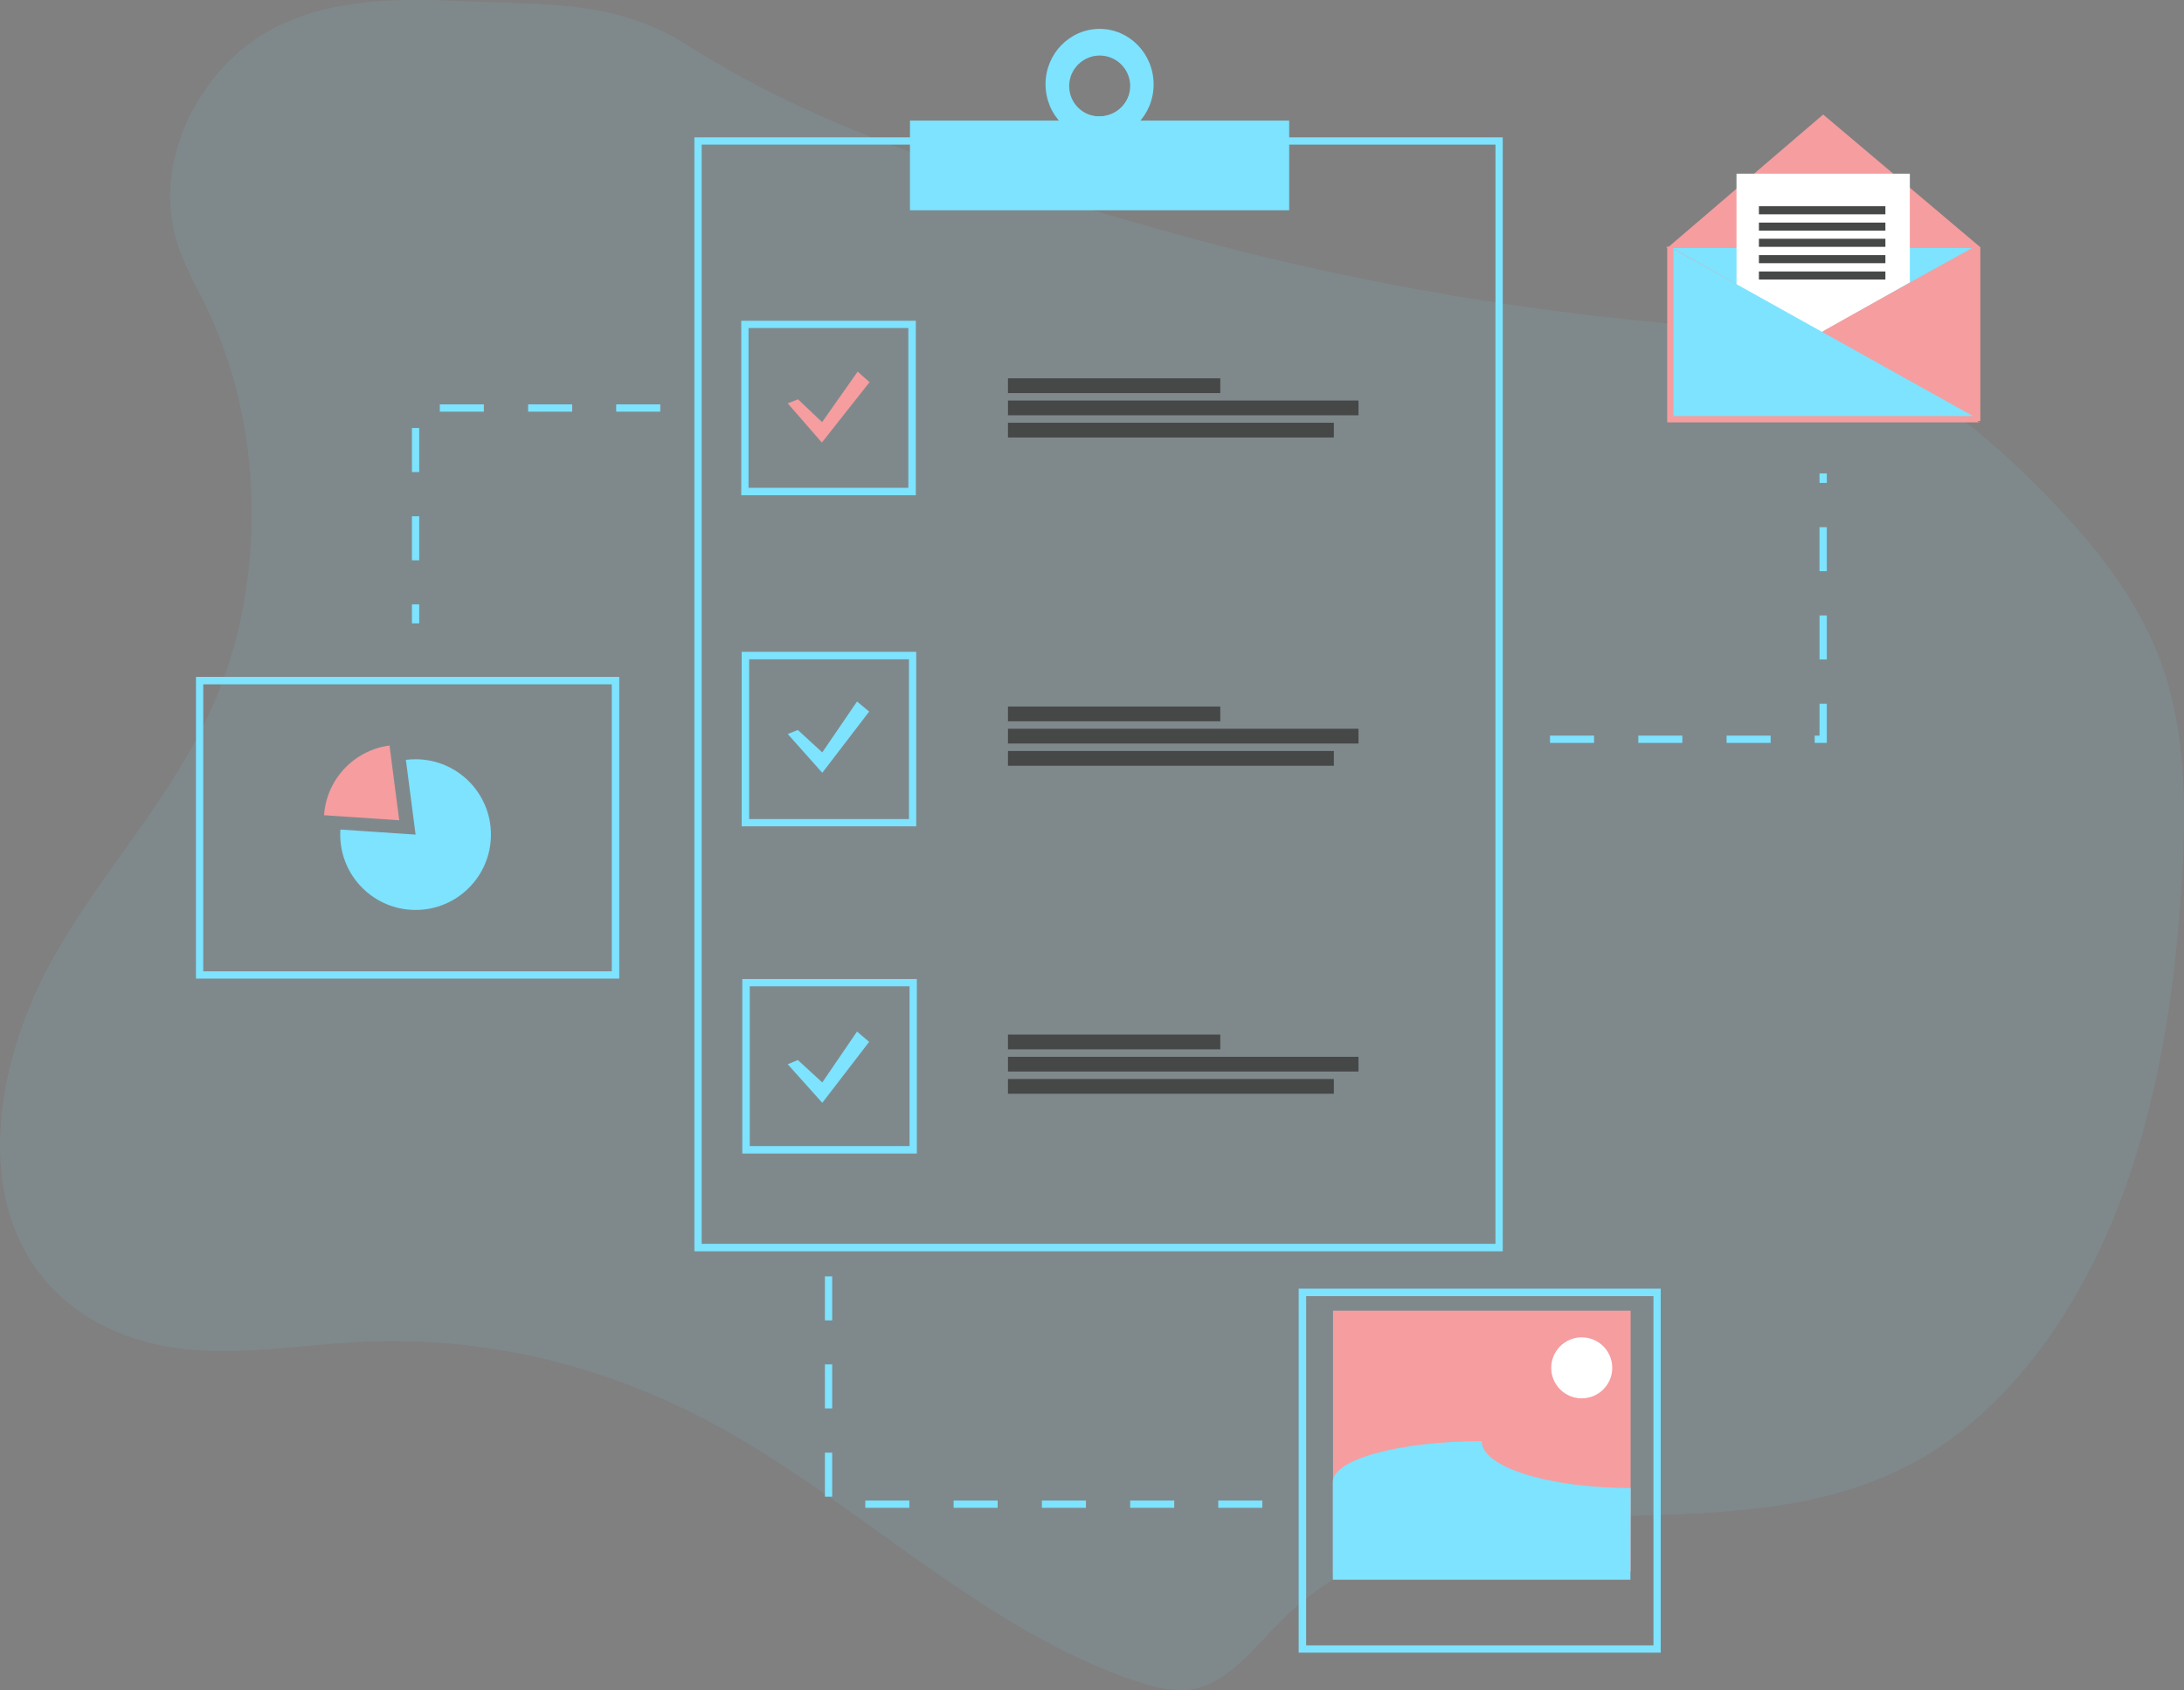 <?xml version="1.0" encoding="utf-8"?>
<!-- Generator: Adobe Illustrator 23.0.1, SVG Export Plug-In . SVG Version: 6.00 Build 0)  -->
<svg version="1.1" id="Layer_1" xmlns="http://www.w3.org/2000/svg" xmlns:xlink="http://www.w3.org/1999/xlink" x="0px" y="0px"
	 viewBox="0 0 1081 836.7" style="enable-background:new 0 0 1081 836.7;" xml:space="preserve">
<rect x="0" y="0" width="1081" height="836.7" fill="#808080" stroke="none"/>
<style type="text/css">
	.st0{opacity:0.1;fill:#7DE3FF;enable-background:new    ;}
	.st1{fill:#7DE3FF;}
	.st2{fill:#464747;}
	.st3{fill:#F69D9F;}
	.st4{fill:#FFFFFF;}
</style>
<title>report</title>
<path class="st0" d="M234.4,0.8C199.7-0.8,163.3-1.9,131.9,16S76.2,77,86.7,116.7c3.4,12.9,10.1,24.2,15.8,36
	c28.2,58.9,29.6,135.1,3.4,195.4c-20.2,46.4-54.3,81.7-78.9,125s-38.6,103.2-14.4,146.7c16.6,29.8,47.3,44.3,77.1,47.9
	c29.8,3.5,59.8-2,89.7-3.4c58.2-2.7,116.2,10.4,169.6,38.4c73.5,38.5,136.8,104.5,214.2,129.9c9.3,3.1,19,5.5,28.5,3.4
	c16.8-3.7,29.1-20.3,42.3-33.5c42-41.8,100.3-49.6,155-51.5s111.6-0.4,161-28.5c43.1-24.5,76.3-70.1,97-121.6s29.6-108.8,33-165.8
	c2-33.9,1.9-69-8.2-100.7c-11.4-35.7-34.6-64.1-58.8-89c-25.4-26-53-49.5-84.3-63.6c-37.4-16.7-78-19.1-117.8-23.1
	c-81.7-8.2-162.7-23.7-242.4-46.6c-75.6-21.6-158.7-45.3-227.6-89.3C306.3,0.7,273.4,2.4,234.4,0.8z"/>
<g>
	<g>
		<g>
			<path class="st1" d="M743.8,619.5H343.7V68h400.1L743.8,619.5L743.8,619.5z M347.3,615.8h392.9V71.6H347.3V615.8z"/>
		</g>
	</g>
	<g>
		<path class="st1" d="M544.3,14.3c-14.8,0-26.8,12.3-26.8,27.4s12,27.4,26.8,27.4S571,56.9,571,41.8S559.1,14.3,544.3,14.3z
			 M544.3,57.6c-8.7,0.2-16-6.7-16.2-15.4s6.7-16,15.4-16.2s16,6.7,16.2,15.4c0,0.1,0,0.3,0,0.4C559.8,50.4,552.9,57.5,544.3,57.6z"
			/>
	</g>
	<g>
		<rect x="450.4" y="59.7" class="st1" width="187.7" height="44.4"/>
	</g>
	<g>
		<path class="st1" d="M544.3,16.3c-14.5,0-26.2,11.7-26.2,26.2s11.7,26.2,26.2,26.2s26.2-11.7,26.2-26.2S558.7,16.3,544.3,16.3z
			 M544.3,57.7c-8.4,0-15.1-6.8-15.1-15.1s6.8-15.1,15.1-15.1c8.4,0,15.1,6.8,15.1,15.1S552.6,57.7,544.3,57.7L544.3,57.7z"/>
	</g>
	<g>
		<path class="st1" d="M453.3,245.2h-86.4v-86.4h86.4V245.2z M370.5,241.5h79.1v-79.1h-79.1V241.5z"/>
	</g>
	<g>
		<path class="st1" d="M453.5,409.1h-86.4v-86.4h86.4V409.1z M370.8,405.5h79.1v-79.1h-79.1V405.5z"/>
	</g>
	<g>
		<path class="st1" d="M453.8,571.1h-86.4v-86.4h86.4V571.1z M371.1,567.4h79.1v-79.1h-79.1V567.4z"/>
	</g>
	<g>
		<rect x="498.9" y="187.3" class="st2" width="105.1" height="7.3"/>
	</g>
	<g>
		<rect x="498.9" y="198.3" class="st2" width="173.5" height="7.3"/>
	</g>
	<g>
		<rect x="498.9" y="209.3" class="st2" width="161.3" height="7.3"/>
	</g>
	<g>
		<rect x="498.9" y="349.8" class="st2" width="105.1" height="7.3"/>
	</g>
	<g>
		<rect x="498.9" y="360.8" class="st2" width="173.5" height="7.3"/>
	</g>
	<g>
		<rect x="498.9" y="371.8" class="st2" width="161.3" height="7.3"/>
	</g>
	<g>
		<rect x="498.9" y="512.2" class="st2" width="105.1" height="7.3"/>
	</g>
	<g>
		<rect x="498.9" y="523.2" class="st2" width="173.5" height="7.3"/>
	</g>
	<g>
		<rect x="498.9" y="534.2" class="st2" width="161.3" height="7.3"/>
	</g>
	<g>
		<polygon class="st3" points="395,197.7 406.9,209 424.5,184 430.4,189.2 406.8,219.1 389.9,199.7 		"/>
	</g>
	<g>
		<polygon class="st1" points="394.9,361.4 407,372.5 424.2,347.3 430.2,352.3 407,382.6 389.9,363.4 		"/>
	</g>
	<g>
		<polygon class="st1" points="394.9,524.8 407,535.9 424.2,510.7 430.2,515.8 407,546 389.9,526.9 		"/>
	</g>
	<g>
		<g>
			<polygon class="st3" points="980.2,122.4 902.4,56.7 825.9,122.2 825.2,121.9 825.2,122.4 824.7,122.4 825.2,122.7 825.2,122.9 
				825.2,208 825.2,209.1 979.6,209.1 978.7,208.5 980.2,208.5 			"/>
		</g>
	</g>
	<g>
		<polyline class="st1" points="827.8,122.8 901.4,164.2 976.1,122.8 		"/>
	</g>
	<g>
		<polygon class="st4" points="902.9,163.6 859.5,191.9 859.5,86 945.3,86 945.3,139.8 		"/>
	</g>
	<g>
		<polygon class="st1" points="828.3,206 976.6,206 828.3,123.3 		"/>
	</g>
	<g>
		<g>
			<rect x="870.6" y="102.1" class="st2" width="62.6" height="4"/>
		</g>
		<g>
			<rect x="870.6" y="110.2" class="st2" width="62.6" height="4"/>
		</g>
		<g>
			<rect x="870.6" y="118.2" class="st2" width="62.6" height="4"/>
		</g>
		<g>
			<rect x="870.6" y="126.3" class="st2" width="62.6" height="4"/>
		</g>
		<g>
			<rect x="870.6" y="134.4" class="st2" width="62.6" height="4"/>
		</g>
	</g>
	<g>
		<g>
			<path class="st1" d="M822,818.2H642.8V638H822V818.2z M646.5,814.6h171.9V641.7H646.5V814.6z"/>
		</g>
	</g>
	<g>
		<rect x="659.8" y="648.9" class="st3" width="147.3" height="129.1"/>
	</g>
	<g>
		<path class="st1" d="M807.1,736.7c-40.7,0-73.7-10.4-73.7-23.2c-40.7,0-73.7,9-73.7,20.2v48.4H807L807.1,736.7L807.1,736.7z"/>
	</g>
	<g>
		<circle class="st4" cx="782.9" cy="677.2" r="15.1"/>
	</g>
	<g>
		<g>
			<path class="st1" d="M306.5,484.5H97V335.1h209.5V484.5z M100.6,480.9h202.2V338.8H100.6V480.9z"/>
		</g>
	</g>
	<g>
		<path class="st1" d="M205.7,375.9c-1.6,0-3.2,0.1-4.8,0.3l4.8,37l-37.2-2.5c-0.1,0.8-0.1,1.6-0.1,2.5c0,20.6,16.7,37.3,37.3,37.3
			s37.3-16.7,37.3-37.3S226.3,375.9,205.7,375.9z"/>
	</g>
	<g>
		<path class="st3" d="M192.8,369.1c-17.6,2.3-31.2,16.8-32.4,34.5l37.2,2.5L192.8,369.1z"/>
	</g>
	<g>
		<path class="st1" d="M207.5,308.6h-3.6v-9.4h3.6V308.6z M207.5,277.4h-3.6v-21.8h3.6V277.4z M207.5,233.7h-3.6v-21.8h3.6V233.7z
			 M326.9,203.8H305v-3.6h21.8v3.6H326.9z M283.2,203.8h-21.8v-3.6h21.8V203.8z M239.5,203.8h-21.8v-3.6h21.8V203.8z"/>
	</g>
	<g>
		<path class="st1" d="M904.2,367.8h-6v-3.6h2.4v-15.8h3.6V367.8z M876.4,367.8h-21.8v-3.6h21.8V367.8z M832.7,367.8h-21.8v-3.6
			h21.8V367.8z M789,367.8h-21.8v-3.6H789V367.8z M904.2,326.5h-3.6v-21.8h3.6V326.5z M904.2,282.8h-3.6V261h3.6V282.8z
			 M904.2,239.1h-3.6v-4.7h3.6V239.1z"/>
	</g>
	<g>
		<path class="st1" d="M624.8,746.5H603v-3.6h21.8V746.5z M581.2,746.5h-21.8v-3.6h21.8V746.5z M537.5,746.5h-21.8v-3.6h21.8V746.5z
			 M493.8,746.5H472v-3.6h21.8V746.5z M450.1,746.5h-21.8v-3.6h21.8V746.5z M411.9,741h-3.6v-21.8h3.6V741z M411.9,697.3h-3.6v-21.8
			h3.6V697.3z M411.9,653.7h-3.6v-21.8h3.6V653.7z"/>
	</g>
</g>
</svg>
